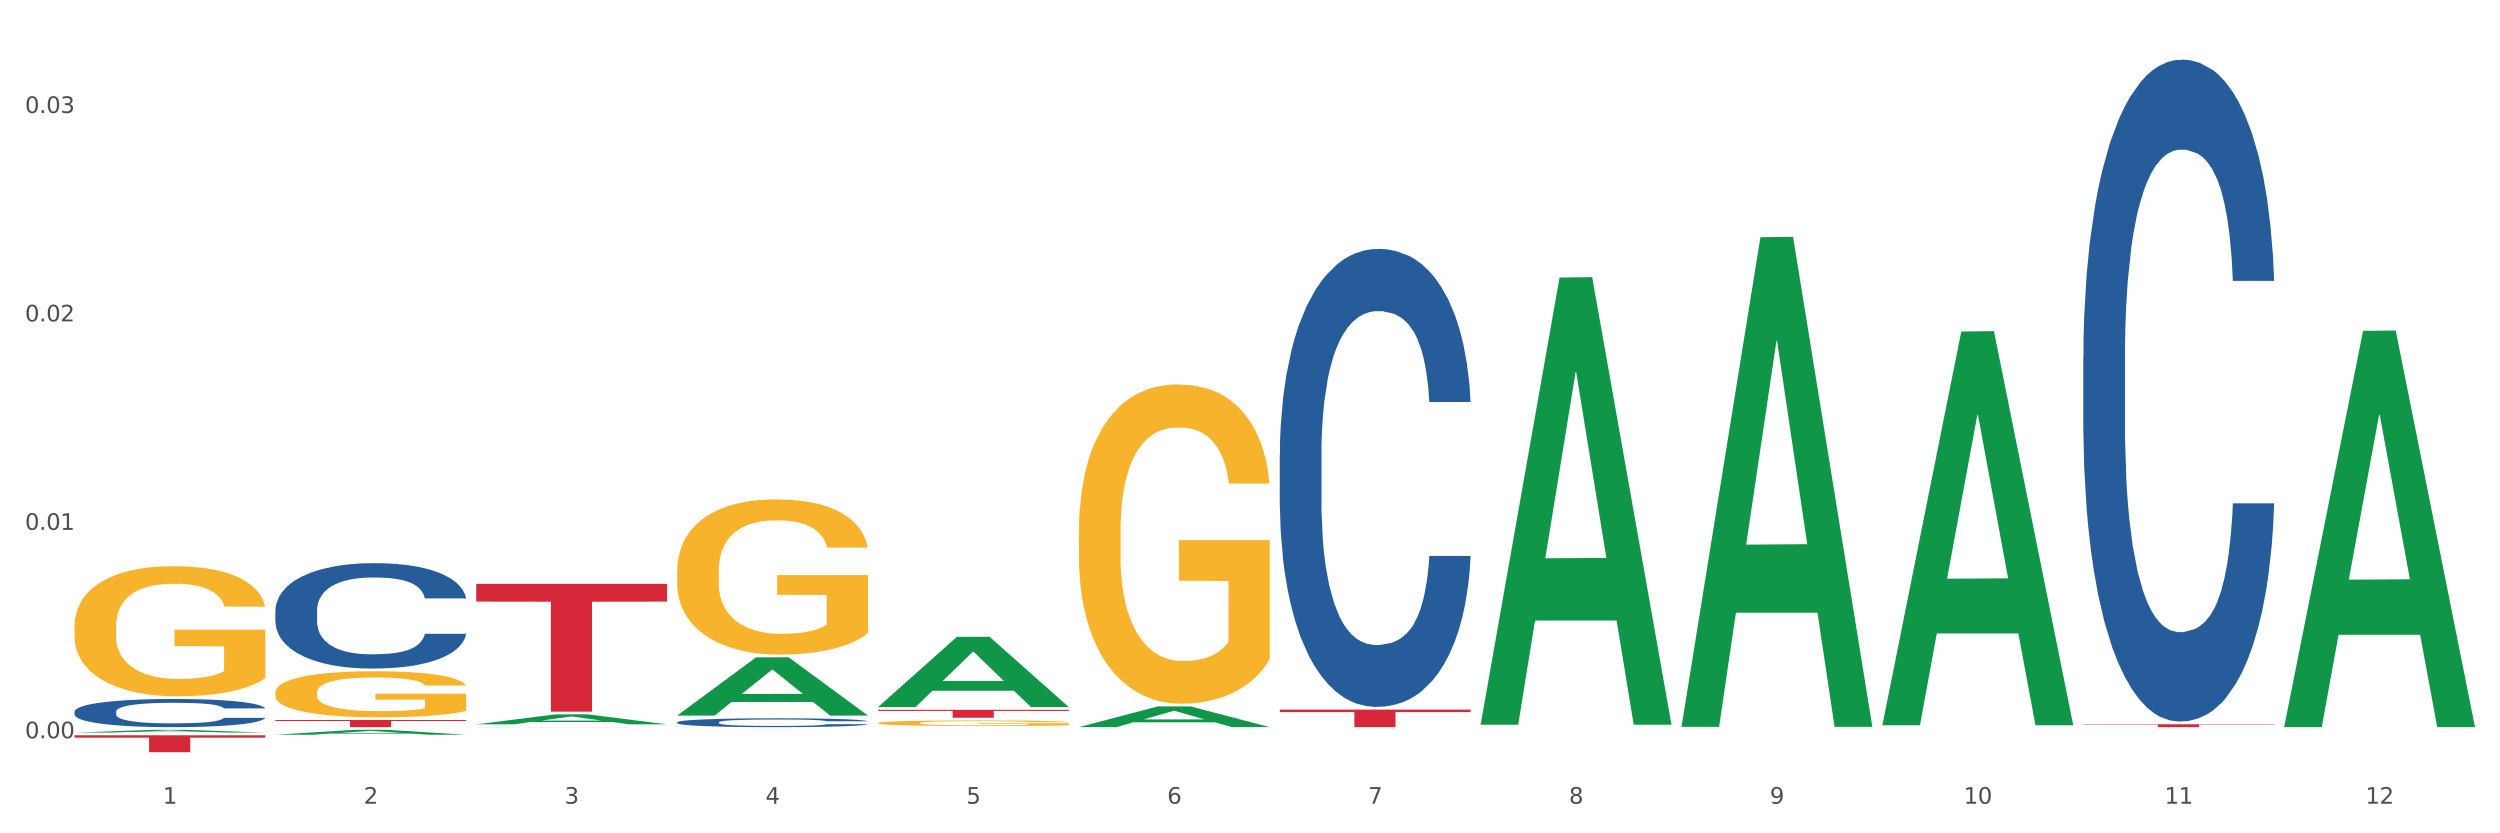 <?xml version="1.0" encoding="utf-8" standalone="no"?>
<!DOCTYPE svg PUBLIC "-//W3C//DTD SVG 1.1//EN"
  "http://www.w3.org/Graphics/SVG/1.1/DTD/svg11.dtd">
<svg xmlns:xlink="http://www.w3.org/1999/xlink" width="1080pt" height="360pt" viewBox="0 0 1080 360" xmlns="http://www.w3.org/2000/svg" version="1.1">
 <rect x="0" y="0" width="1080" height="360" fill="#333333" stroke="none"/>
 <defs>
  <style type="text/css">*{stroke-linejoin: round; stroke-linecap: butt}</style>
 </defs>
 <g id="figure_1">
  <g id="patch_1">
   <path d="M 0 360 
L 1080 360 
L 1080 0 
L 0 0 
z
" style="fill: #ffffff; stroke: #ffffff; stroke-linejoin: miter"/>
  </g>
  <g id="axes_1">
   <g id="matplotlib.axis_1">
    <g id="xtick_1">
     <g id="text_1">
      <!-- 1 -->
      <g style="fill: #4d4d4d" transform="translate(70.342 347.204) scale(0.096 -0.096)">
       <defs>
        <path id="DejaVuSans-31" d="M 794 531 
L 1825 531 
L 1825 4091 
L 703 3866 
L 703 4441 
L 1819 4666 
L 2450 4666 
L 2450 531 
L 3481 531 
L 3481 0 
L 794 0 
L 794 531 
z
" transform="scale(0.016)"/>
       </defs>
       <use xlink:href="#DejaVuSans-31"/>
      </g>
     </g>
    </g>
    <g id="xtick_2">
     <g id="text_2">
      <!-- 2 -->
      <g style="fill: #4d4d4d" transform="translate(157.122 347.204) scale(0.096 -0.096)">
       <defs>
        <path id="DejaVuSans-32" d="M 1228 531 
L 3431 531 
L 3431 0 
L 469 0 
L 469 531 
Q 828 903 1448 1529 
Q 2069 2156 2228 2338 
Q 2531 2678 2651 2914 
Q 2772 3150 2772 3378 
Q 2772 3750 2511 3984 
Q 2250 4219 1831 4219 
Q 1534 4219 1204 4116 
Q 875 4013 500 3803 
L 500 4441 
Q 881 4594 1212 4672 
Q 1544 4750 1819 4750 
Q 2544 4750 2975 4387 
Q 3406 4025 3406 3419 
Q 3406 3131 3298 2873 
Q 3191 2616 2906 2266 
Q 2828 2175 2409 1742 
Q 1991 1309 1228 531 
z
" transform="scale(0.016)"/>
       </defs>
       <use xlink:href="#DejaVuSans-32"/>
      </g>
     </g>
    </g>
    <g id="xtick_3">
     <g id="text_3">
      <!-- 3 -->
      <g style="fill: #4d4d4d" transform="translate(243.902 347.204) scale(0.096 -0.096)">
       <defs>
        <path id="DejaVuSans-33" d="M 2597 2516 
Q 3050 2419 3304 2112 
Q 3559 1806 3559 1356 
Q 3559 666 3084 287 
Q 2609 -91 1734 -91 
Q 1441 -91 1130 -33 
Q 819 25 488 141 
L 488 750 
Q 750 597 1062 519 
Q 1375 441 1716 441 
Q 2309 441 2620 675 
Q 2931 909 2931 1356 
Q 2931 1769 2642 2001 
Q 2353 2234 1838 2234 
L 1294 2234 
L 1294 2753 
L 1863 2753 
Q 2328 2753 2575 2939 
Q 2822 3125 2822 3475 
Q 2822 3834 2567 4026 
Q 2313 4219 1838 4219 
Q 1578 4219 1281 4162 
Q 984 4106 628 3988 
L 628 4550 
Q 988 4650 1302 4700 
Q 1616 4750 1894 4750 
Q 2613 4750 3031 4423 
Q 3450 4097 3450 3541 
Q 3450 3153 3228 2886 
Q 3006 2619 2597 2516 
z
" transform="scale(0.016)"/>
       </defs>
       <use xlink:href="#DejaVuSans-33"/>
      </g>
     </g>
    </g>
    <g id="xtick_4">
     <g id="text_4">
      <!-- 4 -->
      <g style="fill: #4d4d4d" transform="translate(330.683 347.204) scale(0.096 -0.096)">
       <defs>
        <path id="DejaVuSans-34" d="M 2419 4116 
L 825 1625 
L 2419 1625 
L 2419 4116 
z
M 2253 4666 
L 3047 4666 
L 3047 1625 
L 3713 1625 
L 3713 1100 
L 3047 1100 
L 3047 0 
L 2419 0 
L 2419 1100 
L 313 1100 
L 313 1709 
L 2253 4666 
z
" transform="scale(0.016)"/>
       </defs>
       <use xlink:href="#DejaVuSans-34"/>
      </g>
     </g>
    </g>
    <g id="xtick_5">
     <g id="text_5">
      <!-- 5 -->
      <g style="fill: #4d4d4d" transform="translate(417.463 347.204) scale(0.096 -0.096)">
       <defs>
        <path id="DejaVuSans-35" d="M 691 4666 
L 3169 4666 
L 3169 4134 
L 1269 4134 
L 1269 2991 
Q 1406 3038 1543 3061 
Q 1681 3084 1819 3084 
Q 2600 3084 3056 2656 
Q 3513 2228 3513 1497 
Q 3513 744 3044 326 
Q 2575 -91 1722 -91 
Q 1428 -91 1123 -41 
Q 819 9 494 109 
L 494 744 
Q 775 591 1075 516 
Q 1375 441 1709 441 
Q 2250 441 2565 725 
Q 2881 1009 2881 1497 
Q 2881 1984 2565 2268 
Q 2250 2553 1709 2553 
Q 1456 2553 1204 2497 
Q 953 2441 691 2322 
L 691 4666 
z
" transform="scale(0.016)"/>
       </defs>
       <use xlink:href="#DejaVuSans-35"/>
      </g>
     </g>
    </g>
    <g id="xtick_6">
     <g id="text_6">
      <!-- 6 -->
      <g style="fill: #4d4d4d" transform="translate(504.243 347.204) scale(0.096 -0.096)">
       <defs>
        <path id="DejaVuSans-36" d="M 2113 2584 
Q 1688 2584 1439 2293 
Q 1191 2003 1191 1497 
Q 1191 994 1439 701 
Q 1688 409 2113 409 
Q 2538 409 2786 701 
Q 3034 994 3034 1497 
Q 3034 2003 2786 2293 
Q 2538 2584 2113 2584 
z
M 3366 4563 
L 3366 3988 
Q 3128 4100 2886 4159 
Q 2644 4219 2406 4219 
Q 1781 4219 1451 3797 
Q 1122 3375 1075 2522 
Q 1259 2794 1537 2939 
Q 1816 3084 2150 3084 
Q 2853 3084 3261 2657 
Q 3669 2231 3669 1497 
Q 3669 778 3244 343 
Q 2819 -91 2113 -91 
Q 1303 -91 875 529 
Q 447 1150 447 2328 
Q 447 3434 972 4092 
Q 1497 4750 2381 4750 
Q 2619 4750 2861 4703 
Q 3103 4656 3366 4563 
z
" transform="scale(0.016)"/>
       </defs>
       <use xlink:href="#DejaVuSans-36"/>
      </g>
     </g>
    </g>
    <g id="xtick_7">
     <g id="text_7">
      <!-- 7 -->
      <g style="fill: #4d4d4d" transform="translate(591.024 347.204) scale(0.096 -0.096)">
       <defs>
        <path id="DejaVuSans-37" d="M 525 4666 
L 3525 4666 
L 3525 4397 
L 1831 0 
L 1172 0 
L 2766 4134 
L 525 4134 
L 525 4666 
z
" transform="scale(0.016)"/>
       </defs>
       <use xlink:href="#DejaVuSans-37"/>
      </g>
     </g>
    </g>
    <g id="xtick_8">
     <g id="text_8">
      <!-- 8 -->
      <g style="fill: #4d4d4d" transform="translate(677.804 347.204) scale(0.096 -0.096)">
       <defs>
        <path id="DejaVuSans-38" d="M 2034 2216 
Q 1584 2216 1326 1975 
Q 1069 1734 1069 1313 
Q 1069 891 1326 650 
Q 1584 409 2034 409 
Q 2484 409 2743 651 
Q 3003 894 3003 1313 
Q 3003 1734 2745 1975 
Q 2488 2216 2034 2216 
z
M 1403 2484 
Q 997 2584 770 2862 
Q 544 3141 544 3541 
Q 544 4100 942 4425 
Q 1341 4750 2034 4750 
Q 2731 4750 3128 4425 
Q 3525 4100 3525 3541 
Q 3525 3141 3298 2862 
Q 3072 2584 2669 2484 
Q 3125 2378 3379 2068 
Q 3634 1759 3634 1313 
Q 3634 634 3220 271 
Q 2806 -91 2034 -91 
Q 1263 -91 848 271 
Q 434 634 434 1313 
Q 434 1759 690 2068 
Q 947 2378 1403 2484 
z
M 1172 3481 
Q 1172 3119 1398 2916 
Q 1625 2713 2034 2713 
Q 2441 2713 2670 2916 
Q 2900 3119 2900 3481 
Q 2900 3844 2670 4047 
Q 2441 4250 2034 4250 
Q 1625 4250 1398 4047 
Q 1172 3844 1172 3481 
z
" transform="scale(0.016)"/>
       </defs>
       <use xlink:href="#DejaVuSans-38"/>
      </g>
     </g>
    </g>
    <g id="xtick_9">
     <g id="text_9">
      <!-- 9 -->
      <g style="fill: #4d4d4d" transform="translate(764.584 347.204) scale(0.096 -0.096)">
       <defs>
        <path id="DejaVuSans-39" d="M 703 97 
L 703 672 
Q 941 559 1184 500 
Q 1428 441 1663 441 
Q 2288 441 2617 861 
Q 2947 1281 2994 2138 
Q 2813 1869 2534 1725 
Q 2256 1581 1919 1581 
Q 1219 1581 811 2004 
Q 403 2428 403 3163 
Q 403 3881 828 4315 
Q 1253 4750 1959 4750 
Q 2769 4750 3195 4129 
Q 3622 3509 3622 2328 
Q 3622 1225 3098 567 
Q 2575 -91 1691 -91 
Q 1453 -91 1209 -44 
Q 966 3 703 97 
z
M 1959 2075 
Q 2384 2075 2632 2365 
Q 2881 2656 2881 3163 
Q 2881 3666 2632 3958 
Q 2384 4250 1959 4250 
Q 1534 4250 1286 3958 
Q 1038 3666 1038 3163 
Q 1038 2656 1286 2365 
Q 1534 2075 1959 2075 
z
" transform="scale(0.016)"/>
       </defs>
       <use xlink:href="#DejaVuSans-39"/>
      </g>
     </g>
    </g>
    <g id="xtick_10">
     <g id="text_10">
      <!-- 10 -->
      <g style="fill: #4d4d4d" transform="translate(848.311 347.204) scale(0.096 -0.096)">
       <defs>
        <path id="DejaVuSans-30" d="M 2034 4250 
Q 1547 4250 1301 3770 
Q 1056 3291 1056 2328 
Q 1056 1369 1301 889 
Q 1547 409 2034 409 
Q 2525 409 2770 889 
Q 3016 1369 3016 2328 
Q 3016 3291 2770 3770 
Q 2525 4250 2034 4250 
z
M 2034 4750 
Q 2819 4750 3233 4129 
Q 3647 3509 3647 2328 
Q 3647 1150 3233 529 
Q 2819 -91 2034 -91 
Q 1250 -91 836 529 
Q 422 1150 422 2328 
Q 422 3509 836 4129 
Q 1250 4750 2034 4750 
z
" transform="scale(0.016)"/>
       </defs>
       <use xlink:href="#DejaVuSans-31"/>
       <use xlink:href="#DejaVuSans-30" transform="translate(63.623 0)"/>
      </g>
     </g>
    </g>
    <g id="xtick_11">
     <g id="text_11">
      <!-- 11 -->
      <g style="fill: #4d4d4d" transform="translate(935.091 347.204) scale(0.096 -0.096)">
       <use xlink:href="#DejaVuSans-31"/>
       <use xlink:href="#DejaVuSans-31" transform="translate(63.623 0)"/>
      </g>
     </g>
    </g>
    <g id="xtick_12">
     <g id="text_12">
      <!-- 12 -->
      <g style="fill: #4d4d4d" transform="translate(1021.871 347.204) scale(0.096 -0.096)">
       <use xlink:href="#DejaVuSans-31"/>
       <use xlink:href="#DejaVuSans-32" transform="translate(63.623 0)"/>
      </g>
     </g>
    </g>
    <g id="xtick_13"/>
    <g id="xtick_14"/>
    <g id="xtick_15"/>
    <g id="xtick_16"/>
    <g id="xtick_17"/>
    <g id="xtick_18"/>
    <g id="xtick_19"/>
    <g id="xtick_20"/>
    <g id="xtick_21"/>
    <g id="xtick_22"/>
    <g id="xtick_23"/>
   </g>
   <g id="matplotlib.axis_2">
    <g id="ytick_1">
     <g id="text_13">
      <!-- 0.00 -->
      <g style="fill: #4d4d4d" transform="translate(10.8 318.931) scale(0.096 -0.096)">
       <defs>
        <path id="DejaVuSans-2e" d="M 684 794 
L 1344 794 
L 1344 0 
L 684 0 
L 684 794 
z
" transform="scale(0.016)"/>
       </defs>
       <use xlink:href="#DejaVuSans-30"/>
       <use xlink:href="#DejaVuSans-2e" transform="translate(63.623 0)"/>
       <use xlink:href="#DejaVuSans-30" transform="translate(95.41 0)"/>
       <use xlink:href="#DejaVuSans-30" transform="translate(159.033 0)"/>
      </g>
     </g>
    </g>
    <g id="ytick_2">
     <g id="text_14">
      <!-- 0.01 -->
      <g style="fill: #4d4d4d" transform="translate(10.8 228.892) scale(0.096 -0.096)">
       <use xlink:href="#DejaVuSans-30"/>
       <use xlink:href="#DejaVuSans-2e" transform="translate(63.623 0)"/>
       <use xlink:href="#DejaVuSans-30" transform="translate(95.41 0)"/>
       <use xlink:href="#DejaVuSans-31" transform="translate(159.033 0)"/>
      </g>
     </g>
    </g>
    <g id="ytick_3">
     <g id="text_15">
      <!-- 0.02 -->
      <g style="fill: #4d4d4d" transform="translate(10.8 138.853) scale(0.096 -0.096)">
       <use xlink:href="#DejaVuSans-30"/>
       <use xlink:href="#DejaVuSans-2e" transform="translate(63.623 0)"/>
       <use xlink:href="#DejaVuSans-30" transform="translate(95.41 0)"/>
       <use xlink:href="#DejaVuSans-32" transform="translate(159.033 0)"/>
      </g>
     </g>
    </g>
    <g id="ytick_4">
     <g id="text_16">
      <!-- 0.03 -->
      <g style="fill: #4d4d4d" transform="translate(10.8 48.814) scale(0.096 -0.096)">
       <use xlink:href="#DejaVuSans-30"/>
       <use xlink:href="#DejaVuSans-2e" transform="translate(63.623 0)"/>
       <use xlink:href="#DejaVuSans-30" transform="translate(95.41 0)"/>
       <use xlink:href="#DejaVuSans-33" transform="translate(159.033 0)"/>
      </g>
     </g>
    </g>
    <g id="ytick_5"/>
    <g id="ytick_6"/>
    <g id="ytick_7"/>
   </g>
   <g id="PolyCollection_1">
    <path d="M 32.175 316.483 
L 32.26 316.482 
L 66.256 315.285 
L 80.365 315.284 
L 114.616 316.486 
L 98.298 316.486 
L 90.904 316.206 
L 55.803 316.206 
L 55.548 316.21 
L 48.408 316.486 
L 32.175 316.486 
L 32.175 316.483 
L 60.222 316.039 
L 86.484 316.038 
L 73.481 315.54 
L 73.311 315.538 
L 73.141 315.541 
L 60.137 316.038 
L 60.222 316.039 
L 32.175 316.483 
z
" clip-path="url(#p75644c4d1c)" style="fill: #109648"/>
    <path d="M 32.175 270.566 
L 32.272 270.515 
L 32.272 268.667 
L 32.467 267.075 
L 33.44 263.225 
L 34.9 260.042 
L 35.971 258.348 
L 37.042 256.962 
L 38.307 255.576 
L 39.864 254.138 
L 42.687 252.034 
L 44.439 250.955 
L 46.58 249.826 
L 50.474 248.183 
L 53.296 247.259 
L 56.216 246.489 
L 60.986 245.565 
L 64.1 245.154 
L 67.41 244.846 
L 71.4 244.641 
L 74.418 244.59 
L 81.036 244.744 
L 86.682 245.206 
L 89.407 245.565 
L 92.911 246.181 
L 94.76 246.592 
L 97.778 247.413 
L 100.892 248.491 
L 103.034 249.415 
L 106.246 251.161 
L 108.679 252.906 
L 110.918 255.062 
L 112.086 256.551 
L 112.962 257.937 
L 113.74 259.529 
L 114.519 262.044 
L 96.999 262.044 
L 96.318 260.247 
L 95.247 258.553 
L 93.69 256.911 
L 92.327 255.884 
L 89.991 254.6 
L 87.85 253.779 
L 85.611 253.163 
L 82.886 252.65 
L 80.744 252.393 
L 77.727 252.188 
L 71.79 252.239 
L 67.799 252.65 
L 65.074 253.163 
L 63.322 253.625 
L 61.764 254.138 
L 60.012 254.857 
L 57.968 255.935 
L 56.508 256.911 
L 55.048 258.143 
L 53.88 259.375 
L 52.81 260.812 
L 51.934 262.352 
L 51.252 263.944 
L 50.668 265.895 
L 50.182 269.129 
L 50.182 276.162 
L 50.376 277.753 
L 50.863 279.858 
L 51.447 281.45 
L 52.42 283.349 
L 53.296 284.633 
L 54.951 286.481 
L 56.8 288.021 
L 58.26 288.996 
L 59.72 289.818 
L 62.251 290.947 
L 65.074 291.871 
L 67.507 292.436 
L 70.816 292.949 
L 73.055 293.155 
L 75.002 293.257 
L 79.771 293.257 
L 83.178 293.103 
L 86.974 292.744 
L 89.894 292.282 
L 92.327 291.717 
L 95.052 290.793 
L 96.804 289.92 
L 96.804 279.191 
L 75.391 279.14 
L 75.391 272.004 
L 114.616 272.004 
L 114.616 292.949 
L 112.962 294.027 
L 111.112 295.003 
L 109.166 295.875 
L 106.246 296.953 
L 102.742 297.98 
L 99.627 298.699 
L 96.318 299.315 
L 92.424 299.88 
L 87.363 300.393 
L 84.248 300.598 
L 80.355 300.752 
L 75.78 300.804 
L 71.79 300.701 
L 67.896 300.444 
L 63.808 299.982 
L 59.818 299.315 
L 56.8 298.648 
L 53.783 297.826 
L 50.571 296.748 
L 48.04 295.721 
L 46.094 294.797 
L 43.952 293.617 
L 41.616 292.076 
L 39.864 290.69 
L 38.307 289.253 
L 36.652 287.405 
L 35.484 285.813 
L 34.316 283.811 
L 33.635 282.322 
L 32.856 280.012 
L 32.272 276.778 
L 32.175 270.566 
z
" clip-path="url(#p75644c4d1c)" style="fill: #f7b32b"/>
    <path d="M 205.736 252.218 
L 288.177 252.218 
L 288.177 259.893 
L 255.747 259.945 
L 255.747 307.446 
L 237.97 307.446 
L 237.97 259.945 
L 205.736 259.893 
L 205.736 252.27 
L 205.736 252.218 
z
" clip-path="url(#p75644c4d1c)" style="fill: #d62839"/>
    <path d="M 118.955 311.05 
L 201.397 311.05 
L 201.397 311.478 
L 168.967 311.48 
L 168.967 314.126 
L 151.189 314.126 
L 151.189 311.48 
L 118.955 311.478 
L 118.955 311.053 
L 118.955 311.05 
z
" clip-path="url(#p75644c4d1c)" style="fill: #d62839"/>
    <path d="M 32.175 317.644 
L 114.616 317.644 
L 114.616 318.659 
L 82.187 318.666 
L 82.187 324.95 
L 64.409 324.95 
L 64.409 318.666 
L 32.175 318.659 
L 32.175 317.651 
L 32.175 317.644 
z
" clip-path="url(#p75644c4d1c)" style="fill: #d62839"/>
    <path d="M 32.175 307.427 
L 32.272 307.416 
L 32.272 307.105 
L 32.565 306.683 
L 33.637 305.905 
L 35.001 305.317 
L 37.34 304.628 
L 38.607 304.339 
L 40.263 304.017 
L 43.674 303.495 
L 47.572 303.05 
L 50.3 302.806 
L 52.347 302.651 
L 56.927 302.373 
L 59.558 302.251 
L 62.287 302.151 
L 64.625 302.084 
L 68.523 302.006 
L 71.642 301.973 
L 75.247 301.962 
L 78.268 301.973 
L 82.263 302.017 
L 88.11 302.151 
L 90.352 302.228 
L 93.373 302.362 
L 96.491 302.54 
L 99.025 302.717 
L 101.948 302.973 
L 104.969 303.306 
L 107.892 303.728 
L 109.939 304.117 
L 111.595 304.528 
L 113.057 305.028 
L 114.129 305.572 
L 114.616 306.028 
L 96.783 306.028 
L 96.296 305.617 
L 95.322 305.172 
L 94.347 304.872 
L 93.275 304.628 
L 91.619 304.35 
L 90.157 304.172 
L 87.721 303.961 
L 85.479 303.828 
L 83.628 303.75 
L 81.386 303.684 
L 76.611 303.617 
L 73.201 303.617 
L 71.057 303.639 
L 68.426 303.695 
L 66.184 303.773 
L 63.553 303.906 
L 61.507 304.05 
L 59.461 304.239 
L 58.291 304.372 
L 56.537 304.617 
L 55.368 304.817 
L 53.809 305.161 
L 52.932 305.405 
L 51.372 306.039 
L 50.69 306.505 
L 50.398 306.827 
L 50.203 307.183 
L 50.203 308.916 
L 50.788 309.693 
L 51.275 310.027 
L 52.054 310.404 
L 53.516 310.893 
L 55.66 311.371 
L 57.901 311.715 
L 59.753 311.926 
L 61.507 312.082 
L 63.261 312.204 
L 65.405 312.315 
L 67.159 312.382 
L 69.79 312.448 
L 72.908 312.482 
L 75.345 312.482 
L 80.314 312.426 
L 82.556 312.37 
L 84.7 312.293 
L 87.038 312.171 
L 88.89 312.037 
L 89.962 311.937 
L 91.716 311.726 
L 93.08 311.504 
L 94.25 311.249 
L 95.029 311.026 
L 95.906 310.693 
L 96.588 310.315 
L 96.783 310.115 
L 114.616 310.115 
L 114.227 310.515 
L 113.544 310.904 
L 112.18 311.426 
L 111.108 311.726 
L 109.452 312.093 
L 107.697 312.404 
L 105.261 312.748 
L 103.02 313.004 
L 100.681 313.226 
L 98.148 313.426 
L 93.567 313.704 
L 91.911 313.781 
L 88.403 313.915 
L 85.674 313.992 
L 81.679 314.07 
L 77.586 314.115 
L 73.298 314.126 
L 69.498 314.103 
L 65.307 314.037 
L 62.676 313.97 
L 59.753 313.87 
L 56.342 313.715 
L 53.126 313.526 
L 50.105 313.304 
L 47.279 313.048 
L 44.648 312.759 
L 41.238 312.282 
L 38.704 311.815 
L 36.853 311.382 
L 35.586 311.015 
L 34.319 310.549 
L 33.637 310.227 
L 32.565 309.449 
L 32.175 308.727 
L 32.175 307.427 
z
" clip-path="url(#p75644c4d1c)" style="fill: #255c99"/>
    <path d="M 118.955 263.744 
L 119.053 263.702 
L 119.053 262.538 
L 119.345 260.958 
L 120.417 258.047 
L 121.781 255.843 
L 124.12 253.265 
L 125.387 252.184 
L 127.044 250.978 
L 130.454 249.023 
L 134.352 247.36 
L 137.081 246.445 
L 139.127 245.863 
L 143.707 244.823 
L 146.338 244.366 
L 149.067 243.992 
L 151.406 243.742 
L 155.304 243.451 
L 158.422 243.326 
L 162.028 243.285 
L 165.048 243.326 
L 169.044 243.493 
L 174.891 243.992 
L 177.132 244.283 
L 180.153 244.782 
L 183.271 245.447 
L 185.805 246.113 
L 188.728 247.069 
L 191.749 248.316 
L 194.673 249.897 
L 196.719 251.352 
L 198.376 252.891 
L 199.837 254.762 
L 200.909 256.799 
L 201.397 258.504 
L 183.564 258.504 
L 183.076 256.966 
L 182.102 255.302 
L 181.127 254.18 
L 180.055 253.265 
L 178.399 252.225 
L 176.937 251.56 
L 174.501 250.77 
L 172.26 250.271 
L 170.408 249.98 
L 168.167 249.73 
L 163.392 249.481 
L 159.981 249.481 
L 157.837 249.564 
L 155.206 249.772 
L 152.965 250.063 
L 150.334 250.562 
L 148.287 251.103 
L 146.241 251.809 
L 145.071 252.308 
L 143.317 253.223 
L 142.148 253.972 
L 140.589 255.261 
L 139.712 256.176 
L 138.153 258.546 
L 137.471 260.292 
L 137.178 261.498 
L 136.983 262.829 
L 136.983 269.316 
L 137.568 272.227 
L 138.055 273.474 
L 138.835 274.888 
L 140.297 276.718 
L 142.44 278.506 
L 144.682 279.795 
L 146.533 280.585 
L 148.287 281.167 
L 150.041 281.625 
L 152.185 282.04 
L 153.939 282.29 
L 156.57 282.539 
L 159.689 282.664 
L 162.125 282.664 
L 167.095 282.456 
L 169.336 282.248 
L 171.48 281.957 
L 173.819 281.5 
L 175.67 281.001 
L 176.742 280.627 
L 178.496 279.836 
L 179.861 279.005 
L 181.03 278.048 
L 181.81 277.217 
L 182.687 275.969 
L 183.369 274.555 
L 183.564 273.807 
L 201.397 273.807 
L 201.007 275.304 
L 200.325 276.759 
L 198.96 278.714 
L 197.889 279.836 
L 196.232 281.209 
L 194.478 282.373 
L 192.042 283.662 
L 189.8 284.619 
L 187.462 285.45 
L 184.928 286.199 
L 180.348 287.238 
L 178.691 287.529 
L 175.183 288.028 
L 172.454 288.319 
L 168.459 288.61 
L 164.366 288.777 
L 160.079 288.818 
L 156.278 288.735 
L 152.088 288.486 
L 149.457 288.236 
L 146.533 287.862 
L 143.123 287.28 
L 139.907 286.573 
L 136.886 285.741 
L 134.06 284.785 
L 131.429 283.704 
L 128.018 281.916 
L 125.484 280.169 
L 123.633 278.547 
L 122.366 277.175 
L 121.099 275.429 
L 120.417 274.223 
L 119.345 271.312 
L 118.955 268.609 
L 118.955 263.744 
z
" clip-path="url(#p75644c4d1c)" style="fill: #255c99"/>
    <path d="M 379.296 306.641 
L 461.738 306.641 
L 461.738 307.116 
L 429.308 307.12 
L 429.308 310.062 
L 411.531 310.062 
L 411.531 307.12 
L 379.296 307.116 
L 379.296 306.644 
L 379.296 306.641 
z
" clip-path="url(#p75644c4d1c)" style="fill: #d62839"/>
    <path d="M 205.736 314.098 
L 205.833 314.098 
L 205.833 314.097 
L 206.125 314.095 
L 207.197 314.092 
L 208.562 314.09 
L 210.9 314.087 
L 212.167 314.086 
L 213.824 314.084 
L 217.235 314.082 
L 221.133 314.08 
L 223.861 314.079 
L 225.907 314.079 
L 230.488 314.077 
L 233.119 314.077 
L 235.847 314.077 
L 238.186 314.076 
L 242.084 314.076 
L 245.202 314.076 
L 248.808 314.076 
L 251.829 314.076 
L 255.824 314.076 
L 261.671 314.077 
L 263.912 314.077 
L 266.933 314.077 
L 270.052 314.078 
L 272.585 314.079 
L 275.509 314.08 
L 278.53 314.081 
L 281.453 314.083 
L 283.499 314.085 
L 285.156 314.086 
L 286.618 314.088 
L 287.69 314.091 
L 288.177 314.092 
L 270.344 314.092 
L 269.857 314.091 
L 268.882 314.089 
L 267.908 314.088 
L 266.836 314.087 
L 265.179 314.086 
L 263.717 314.085 
L 261.281 314.084 
L 259.04 314.083 
L 257.188 314.083 
L 254.947 314.083 
L 250.172 314.083 
L 246.761 314.083 
L 244.618 314.083 
L 241.986 314.083 
L 239.745 314.083 
L 237.114 314.084 
L 235.068 314.084 
L 233.021 314.085 
L 231.852 314.086 
L 230.098 314.087 
L 228.928 314.087 
L 227.369 314.089 
L 226.492 314.09 
L 224.933 314.092 
L 224.251 314.094 
L 223.959 314.096 
L 223.764 314.097 
L 223.764 314.104 
L 224.348 314.107 
L 224.836 314.109 
L 225.615 314.11 
L 227.077 314.112 
L 229.221 314.114 
L 231.462 314.116 
L 233.314 314.117 
L 235.068 314.117 
L 236.822 314.118 
L 238.966 314.118 
L 240.72 314.118 
L 243.351 314.119 
L 246.469 314.119 
L 248.905 314.119 
L 253.875 314.119 
L 256.116 314.118 
L 258.26 314.118 
L 260.599 314.118 
L 262.451 314.117 
L 263.523 314.117 
L 265.277 314.116 
L 266.641 314.115 
L 267.81 314.114 
L 268.59 314.113 
L 269.467 314.112 
L 270.149 314.11 
L 270.344 314.109 
L 288.177 314.109 
L 287.787 314.111 
L 287.105 314.112 
L 285.741 314.115 
L 284.669 314.116 
L 283.012 314.117 
L 281.258 314.119 
L 278.822 314.12 
L 276.581 314.121 
L 274.242 314.122 
L 271.708 314.123 
L 267.128 314.124 
L 265.472 314.124 
L 261.963 314.125 
L 259.235 314.125 
L 255.239 314.125 
L 251.147 314.126 
L 246.859 314.126 
L 243.058 314.126 
L 238.868 314.125 
L 236.237 314.125 
L 233.314 314.125 
L 229.903 314.124 
L 226.687 314.123 
L 223.666 314.122 
L 220.84 314.121 
L 218.209 314.12 
L 214.798 314.118 
L 212.265 314.116 
L 210.413 314.114 
L 209.146 314.113 
L 207.88 314.111 
L 207.197 314.11 
L 206.125 314.106 
L 205.736 314.103 
L 205.736 314.098 
z
" clip-path="url(#p75644c4d1c)" style="fill: #255c99"/>
    <path d="M 118.955 299.179 
L 119.053 299.161 
L 119.053 298.507 
L 119.247 297.943 
L 120.221 296.579 
L 121.681 295.451 
L 122.751 294.851 
L 123.822 294.36 
L 125.087 293.869 
L 126.645 293.359 
L 129.467 292.614 
L 131.219 292.232 
L 133.361 291.832 
L 137.254 291.25 
L 140.077 290.922 
L 142.997 290.649 
L 147.766 290.322 
L 150.881 290.177 
L 154.19 290.067 
L 158.181 289.995 
L 161.198 289.977 
L 167.817 290.031 
L 173.462 290.195 
L 176.187 290.322 
L 179.691 290.54 
L 181.541 290.686 
L 184.558 290.977 
L 187.673 291.359 
L 189.814 291.686 
L 193.026 292.305 
L 195.459 292.923 
L 197.698 293.687 
L 198.866 294.214 
L 199.742 294.705 
L 200.521 295.269 
L 201.299 296.16 
L 183.779 296.16 
L 183.098 295.524 
L 182.027 294.924 
L 180.47 294.342 
L 179.107 293.978 
L 176.771 293.523 
L 174.63 293.232 
L 172.391 293.014 
L 169.666 292.832 
L 167.525 292.741 
L 164.507 292.668 
L 158.57 292.686 
L 154.579 292.832 
L 151.854 293.014 
L 150.102 293.178 
L 148.545 293.359 
L 146.793 293.614 
L 144.749 293.996 
L 143.289 294.342 
L 141.829 294.778 
L 140.661 295.215 
L 139.59 295.724 
L 138.714 296.269 
L 138.033 296.833 
L 137.449 297.524 
L 136.962 298.67 
L 136.962 301.162 
L 137.157 301.726 
L 137.643 302.471 
L 138.227 303.035 
L 139.201 303.708 
L 140.077 304.163 
L 141.731 304.818 
L 143.581 305.363 
L 145.041 305.709 
L 146.501 306 
L 149.031 306.4 
L 151.854 306.727 
L 154.287 306.927 
L 157.597 307.109 
L 159.835 307.182 
L 161.782 307.218 
L 166.551 307.218 
L 169.958 307.164 
L 173.754 307.037 
L 176.674 306.873 
L 179.107 306.673 
L 181.833 306.345 
L 183.585 306.036 
L 183.585 302.235 
L 162.171 302.217 
L 162.171 299.689 
L 201.397 299.689 
L 201.397 307.109 
L 199.742 307.491 
L 197.893 307.837 
L 195.946 308.146 
L 193.026 308.528 
L 189.522 308.892 
L 186.407 309.146 
L 183.098 309.365 
L 179.205 309.565 
L 174.143 309.747 
L 171.029 309.819 
L 167.135 309.874 
L 162.561 309.892 
L 158.57 309.856 
L 154.677 309.765 
L 150.589 309.601 
L 146.598 309.365 
L 143.581 309.128 
L 140.563 308.837 
L 137.351 308.455 
L 134.821 308.091 
L 132.874 307.764 
L 130.733 307.346 
L 128.397 306.8 
L 126.645 306.309 
L 125.087 305.8 
L 123.433 305.145 
L 122.265 304.581 
L 121.097 303.872 
L 120.415 303.344 
L 119.637 302.526 
L 119.053 301.38 
L 118.955 299.179 
z
" clip-path="url(#p75644c4d1c)" style="fill: #f7b32b"/>
    <path d="M 292.516 246.724 
L 292.613 246.662 
L 292.613 244.458 
L 292.808 242.56 
L 293.781 237.968 
L 295.241 234.171 
L 296.312 232.151 
L 297.383 230.497 
L 298.648 228.844 
L 300.205 227.13 
L 303.028 224.619 
L 304.78 223.333 
L 306.921 221.986 
L 310.815 220.027 
L 313.637 218.925 
L 316.557 218.006 
L 321.327 216.904 
L 324.441 216.414 
L 327.751 216.047 
L 331.741 215.802 
L 334.759 215.741 
L 341.377 215.924 
L 347.023 216.475 
L 349.748 216.904 
L 353.252 217.639 
L 355.101 218.129 
L 358.119 219.108 
L 361.233 220.394 
L 363.375 221.496 
L 366.587 223.578 
L 369.02 225.66 
L 371.259 228.232 
L 372.427 230.008 
L 373.303 231.661 
L 374.081 233.559 
L 374.86 236.559 
L 357.34 236.559 
L 356.659 234.416 
L 355.588 232.396 
L 354.031 230.436 
L 352.668 229.212 
L 350.332 227.681 
L 348.191 226.701 
L 345.952 225.966 
L 343.227 225.354 
L 341.085 225.048 
L 338.068 224.803 
L 332.131 224.864 
L 328.14 225.354 
L 325.415 225.966 
L 323.663 226.517 
L 322.105 227.13 
L 320.353 227.987 
L 318.309 229.273 
L 316.849 230.436 
L 315.389 231.906 
L 314.221 233.375 
L 313.151 235.09 
L 312.275 236.927 
L 311.593 238.825 
L 311.009 241.152 
L 310.523 245.009 
L 310.523 253.398 
L 310.717 255.296 
L 311.204 257.806 
L 311.788 259.705 
L 312.761 261.97 
L 313.637 263.501 
L 315.292 265.705 
L 317.141 267.542 
L 318.601 268.706 
L 320.061 269.685 
L 322.592 271.032 
L 325.415 272.135 
L 327.848 272.808 
L 331.157 273.42 
L 333.396 273.665 
L 335.343 273.788 
L 340.112 273.788 
L 343.519 273.604 
L 347.315 273.175 
L 350.235 272.624 
L 352.668 271.951 
L 355.393 270.849 
L 357.145 269.808 
L 357.145 257.01 
L 335.732 256.949 
L 335.732 248.438 
L 374.957 248.438 
L 374.957 273.42 
L 373.303 274.706 
L 371.453 275.87 
L 369.507 276.911 
L 366.587 278.196 
L 363.083 279.421 
L 359.968 280.278 
L 356.659 281.013 
L 352.765 281.687 
L 347.704 282.299 
L 344.589 282.544 
L 340.696 282.728 
L 336.121 282.789 
L 332.131 282.666 
L 328.237 282.36 
L 324.149 281.809 
L 320.159 281.013 
L 317.141 280.217 
L 314.124 279.237 
L 310.912 277.952 
L 308.381 276.727 
L 306.435 275.625 
L 304.293 274.216 
L 301.957 272.379 
L 300.205 270.726 
L 298.648 269.012 
L 296.993 266.807 
L 295.825 264.909 
L 294.657 262.521 
L 293.976 260.746 
L 293.197 257.99 
L 292.613 254.133 
L 292.516 246.724 
z
" clip-path="url(#p75644c4d1c)" style="fill: #f7b32b"/>
    <path d="M 379.296 312.347 
L 379.394 312.345 
L 379.394 312.265 
L 379.588 312.196 
L 380.562 312.029 
L 382.022 311.891 
L 383.092 311.817 
L 384.163 311.757 
L 385.428 311.697 
L 386.986 311.635 
L 389.808 311.543 
L 391.56 311.496 
L 393.702 311.447 
L 397.595 311.376 
L 400.418 311.336 
L 403.338 311.303 
L 408.107 311.263 
L 411.222 311.245 
L 414.531 311.231 
L 418.522 311.223 
L 421.539 311.22 
L 428.158 311.227 
L 433.803 311.247 
L 436.528 311.263 
L 440.032 311.289 
L 441.882 311.307 
L 444.899 311.343 
L 448.014 311.39 
L 450.155 311.43 
L 453.367 311.505 
L 455.8 311.581 
L 458.039 311.675 
L 459.207 311.739 
L 460.083 311.799 
L 460.862 311.868 
L 461.64 311.977 
L 444.12 311.977 
L 443.439 311.9 
L 442.368 311.826 
L 440.811 311.755 
L 439.448 311.71 
L 437.112 311.655 
L 434.971 311.619 
L 432.732 311.592 
L 430.007 311.57 
L 427.866 311.559 
L 424.848 311.55 
L 418.911 311.552 
L 414.92 311.57 
L 412.195 311.592 
L 410.443 311.612 
L 408.886 311.635 
L 407.134 311.666 
L 405.09 311.712 
L 403.63 311.755 
L 402.17 311.808 
L 401.002 311.862 
L 399.931 311.924 
L 399.055 311.991 
L 398.374 312.06 
L 397.79 312.144 
L 397.303 312.285 
L 397.303 312.59 
L 397.498 312.659 
L 397.984 312.75 
L 398.568 312.819 
L 399.542 312.902 
L 400.418 312.957 
L 402.072 313.037 
L 403.922 313.104 
L 405.382 313.147 
L 406.842 313.182 
L 409.372 313.231 
L 412.195 313.271 
L 414.628 313.296 
L 417.938 313.318 
L 420.176 313.327 
L 422.123 313.331 
L 426.892 313.331 
L 430.299 313.325 
L 434.095 313.309 
L 437.015 313.289 
L 439.448 313.265 
L 442.174 313.224 
L 443.926 313.187 
L 443.926 312.721 
L 422.512 312.719 
L 422.512 312.409 
L 461.738 312.409 
L 461.738 313.318 
L 460.083 313.365 
L 458.234 313.407 
L 456.287 313.445 
L 453.367 313.492 
L 449.863 313.536 
L 446.748 313.567 
L 443.439 313.594 
L 439.546 313.619 
L 434.484 313.641 
L 431.37 313.65 
L 427.476 313.656 
L 422.902 313.659 
L 418.911 313.654 
L 415.018 313.643 
L 410.93 313.623 
L 406.939 313.594 
L 403.922 313.565 
L 400.904 313.53 
L 397.692 313.483 
L 395.162 313.438 
L 393.215 313.398 
L 391.074 313.347 
L 388.738 313.28 
L 386.986 313.22 
L 385.428 313.158 
L 383.774 313.077 
L 382.606 313.008 
L 381.438 312.922 
L 380.756 312.857 
L 379.978 312.757 
L 379.394 312.617 
L 379.296 312.347 
z
" clip-path="url(#p75644c4d1c)" style="fill: #f7b32b"/>
    <path d="M 466.077 229.81 
L 466.174 229.684 
L 466.174 225.15 
L 466.369 221.245 
L 467.342 211.797 
L 468.802 203.987 
L 469.873 199.831 
L 470.943 196.43 
L 472.209 193.028 
L 473.766 189.501 
L 476.589 184.337 
L 478.341 181.692 
L 480.482 178.92 
L 484.375 174.889 
L 487.198 172.622 
L 490.118 170.733 
L 494.887 168.465 
L 498.002 167.457 
L 501.311 166.702 
L 505.302 166.198 
L 508.319 166.072 
L 514.938 166.45 
L 520.583 167.583 
L 523.309 168.465 
L 526.813 169.977 
L 528.662 170.985 
L 531.679 173 
L 534.794 175.645 
L 536.935 177.913 
L 540.147 182.195 
L 542.581 186.478 
L 544.819 191.769 
L 545.987 195.422 
L 546.863 198.823 
L 547.642 202.728 
L 548.421 208.9 
L 530.901 208.9 
L 530.219 204.491 
L 529.149 200.334 
L 527.591 196.304 
L 526.229 193.784 
L 523.893 190.635 
L 521.751 188.62 
L 519.513 187.108 
L 516.787 185.848 
L 514.646 185.219 
L 511.629 184.715 
L 505.691 184.841 
L 501.701 185.848 
L 498.975 187.108 
L 497.223 188.242 
L 495.666 189.501 
L 493.914 191.265 
L 491.87 193.91 
L 490.41 196.304 
L 488.95 199.327 
L 487.782 202.35 
L 486.711 205.877 
L 485.835 209.656 
L 485.154 213.561 
L 484.57 218.348 
L 484.083 226.283 
L 484.083 243.541 
L 484.278 247.446 
L 484.765 252.61 
L 485.349 256.515 
L 486.322 261.176 
L 487.198 264.325 
L 488.853 268.86 
L 490.702 272.639 
L 492.162 275.032 
L 493.622 277.047 
L 496.153 279.819 
L 498.975 282.086 
L 501.409 283.472 
L 504.718 284.731 
L 506.957 285.235 
L 508.903 285.487 
L 513.673 285.487 
L 517.079 285.109 
L 520.875 284.227 
L 523.795 283.094 
L 526.229 281.708 
L 528.954 279.441 
L 530.706 277.299 
L 530.706 250.973 
L 509.293 250.847 
L 509.293 233.337 
L 548.518 233.337 
L 548.518 284.731 
L 546.863 287.377 
L 545.014 289.77 
L 543.067 291.911 
L 540.147 294.557 
L 536.643 297.076 
L 533.529 298.839 
L 530.219 300.351 
L 526.326 301.737 
L 521.265 302.996 
L 518.15 303.5 
L 514.257 303.878 
L 509.682 304.004 
L 505.691 303.752 
L 501.798 303.122 
L 497.71 301.989 
L 493.719 300.351 
L 490.702 298.713 
L 487.685 296.698 
L 484.473 294.053 
L 481.942 291.533 
L 479.995 289.266 
L 477.854 286.369 
L 475.518 282.59 
L 473.766 279.189 
L 472.209 275.662 
L 470.554 271.127 
L 469.386 267.222 
L 468.218 262.309 
L 467.537 258.656 
L 466.758 252.988 
L 466.174 245.052 
L 466.077 229.81 
z
" clip-path="url(#p75644c4d1c)" style="fill: #f7b32b"/>
    <path d="M 552.857 196.421 
L 552.954 196.24 
L 552.954 191.181 
L 553.247 184.314 
L 554.319 171.664 
L 555.683 162.086 
L 558.022 150.883 
L 559.289 146.184 
L 560.945 140.944 
L 564.356 132.45 
L 568.254 125.222 
L 570.982 121.246 
L 573.029 118.716 
L 577.609 114.199 
L 580.24 112.211 
L 582.969 110.585 
L 585.307 109.5 
L 589.205 108.235 
L 592.324 107.693 
L 595.929 107.513 
L 598.95 107.693 
L 602.945 108.416 
L 608.792 110.585 
L 611.034 111.85 
L 614.055 114.018 
L 617.173 116.909 
L 619.707 119.801 
L 622.63 123.957 
L 625.651 129.378 
L 628.574 136.245 
L 630.621 142.57 
L 632.277 149.256 
L 633.739 157.388 
L 634.811 166.243 
L 635.298 173.652 
L 617.465 173.652 
L 616.978 166.966 
L 616.004 159.737 
L 615.029 154.858 
L 613.957 150.883 
L 612.301 146.365 
L 610.839 143.474 
L 608.403 140.04 
L 606.161 137.872 
L 604.31 136.607 
L 602.068 135.522 
L 597.293 134.438 
L 593.883 134.438 
L 591.739 134.8 
L 589.108 135.703 
L 586.866 136.968 
L 584.235 139.137 
L 582.189 141.486 
L 580.143 144.558 
L 578.973 146.726 
L 577.219 150.702 
L 576.05 153.955 
L 574.491 159.557 
L 573.614 163.532 
L 572.054 173.833 
L 571.372 181.422 
L 571.08 186.663 
L 570.885 192.445 
L 570.885 220.636 
L 571.47 233.286 
L 571.957 238.707 
L 572.736 244.851 
L 574.198 252.802 
L 576.342 260.572 
L 578.583 266.174 
L 580.435 269.608 
L 582.189 272.138 
L 583.943 274.126 
L 586.087 275.933 
L 587.841 277.017 
L 590.472 278.101 
L 593.59 278.643 
L 596.027 278.643 
L 600.997 277.74 
L 603.238 276.836 
L 605.382 275.571 
L 607.72 273.583 
L 609.572 271.415 
L 610.644 269.789 
L 612.398 266.355 
L 613.762 262.741 
L 614.932 258.585 
L 615.711 254.971 
L 616.588 249.549 
L 617.27 243.405 
L 617.465 240.152 
L 635.298 240.152 
L 634.909 246.658 
L 634.226 252.983 
L 632.862 261.476 
L 631.79 266.355 
L 630.134 272.318 
L 628.379 277.378 
L 625.943 282.98 
L 623.702 287.137 
L 621.363 290.751 
L 618.83 294.003 
L 614.249 298.521 
L 612.593 299.786 
L 609.085 301.955 
L 606.356 303.22 
L 602.361 304.485 
L 598.268 305.207 
L 593.98 305.388 
L 590.18 305.027 
L 585.989 303.942 
L 583.358 302.858 
L 580.435 301.232 
L 577.024 298.702 
L 573.808 295.63 
L 570.788 292.016 
L 567.962 287.859 
L 565.33 283.161 
L 561.92 275.391 
L 559.386 267.801 
L 557.535 260.753 
L 556.268 254.79 
L 555.001 247.2 
L 554.319 241.96 
L 553.247 229.31 
L 552.857 217.564 
L 552.857 196.421 
z
" clip-path="url(#p75644c4d1c)" style="fill: #255c99"/>
    <path d="M 899.978 154.251 
L 900.076 153.99 
L 900.076 146.678 
L 900.368 136.754 
L 901.44 118.472 
L 902.804 104.631 
L 905.143 88.438 
L 906.41 81.648 
L 908.067 74.075 
L 911.477 61.8 
L 915.375 51.353 
L 918.104 45.608 
L 920.15 41.952 
L 924.73 35.423 
L 927.361 32.55 
L 930.09 30.199 
L 932.429 28.632 
L 936.327 26.804 
L 939.445 26.021 
L 943.051 25.759 
L 946.071 26.021 
L 950.067 27.065 
L 955.914 30.199 
L 958.155 32.027 
L 961.176 35.161 
L 964.294 39.34 
L 966.828 43.519 
L 969.751 49.525 
L 972.772 57.36 
L 975.696 67.284 
L 977.742 76.425 
L 979.399 86.088 
L 980.86 97.84 
L 981.932 110.637 
L 982.42 121.345 
L 964.587 121.345 
L 964.099 111.682 
L 963.125 101.235 
L 962.15 94.184 
L 961.078 88.438 
L 959.422 81.909 
L 957.96 77.731 
L 955.524 72.769 
L 953.283 69.635 
L 951.431 67.807 
L 949.19 66.24 
L 944.415 64.673 
L 941.004 64.673 
L 938.86 65.195 
L 936.229 66.501 
L 933.988 68.329 
L 931.357 71.463 
L 929.31 74.858 
L 927.264 79.298 
L 926.095 82.432 
L 924.34 88.177 
L 923.171 92.878 
L 921.612 100.974 
L 920.735 106.72 
L 919.176 121.606 
L 918.494 132.575 
L 918.201 140.149 
L 918.006 148.506 
L 918.006 189.247 
L 918.591 207.529 
L 919.078 215.363 
L 919.858 224.243 
L 921.32 235.734 
L 923.463 246.964 
L 925.705 255.06 
L 927.556 260.022 
L 929.31 263.678 
L 931.064 266.551 
L 933.208 269.163 
L 934.962 270.73 
L 937.593 272.297 
L 940.712 273.08 
L 943.148 273.08 
L 948.118 271.774 
L 950.359 270.469 
L 952.503 268.641 
L 954.842 265.768 
L 956.693 262.634 
L 957.765 260.283 
L 959.519 255.321 
L 960.884 250.098 
L 962.053 244.091 
L 962.833 238.868 
L 963.71 231.033 
L 964.392 222.154 
L 964.587 217.453 
L 982.42 217.453 
L 982.03 226.855 
L 981.348 235.995 
L 979.983 248.27 
L 978.912 255.321 
L 977.255 263.94 
L 975.501 271.252 
L 973.065 279.348 
L 970.823 285.355 
L 968.485 290.578 
L 965.951 295.279 
L 961.371 301.808 
L 959.714 303.636 
L 956.206 306.77 
L 953.477 308.598 
L 949.482 310.426 
L 945.389 311.471 
L 941.102 311.732 
L 937.301 311.21 
L 933.111 309.643 
L 930.48 308.076 
L 927.556 305.726 
L 924.146 302.069 
L 920.93 297.63 
L 917.909 292.406 
L 915.083 286.4 
L 912.452 279.609 
L 909.041 268.379 
L 906.507 257.411 
L 904.656 247.225 
L 903.389 238.607 
L 902.122 227.638 
L 901.44 220.064 
L 900.368 201.783 
L 899.978 184.807 
L 899.978 154.251 
z
" clip-path="url(#p75644c4d1c)" style="fill: #255c99"/>
    <path d="M 292.516 312.021 
L 292.613 312.018 
L 292.613 311.92 
L 292.906 311.788 
L 293.978 311.543 
L 295.342 311.358 
L 297.681 311.142 
L 298.948 311.051 
L 300.604 310.95 
L 304.015 310.786 
L 307.913 310.647 
L 310.641 310.57 
L 312.688 310.521 
L 317.268 310.434 
L 319.899 310.395 
L 322.628 310.364 
L 324.966 310.343 
L 328.864 310.319 
L 331.983 310.308 
L 335.588 310.305 
L 338.609 310.308 
L 342.604 310.322 
L 348.451 310.364 
L 350.693 310.388 
L 353.714 310.43 
L 356.832 310.486 
L 359.366 310.542 
L 362.289 310.622 
L 365.31 310.727 
L 368.233 310.859 
L 370.28 310.982 
L 371.936 311.111 
L 373.398 311.268 
L 374.47 311.439 
L 374.957 311.582 
L 357.124 311.582 
L 356.637 311.453 
L 355.663 311.313 
L 354.688 311.219 
L 353.616 311.142 
L 351.96 311.055 
L 350.498 310.999 
L 348.062 310.933 
L 345.82 310.891 
L 343.969 310.866 
L 341.727 310.845 
L 336.952 310.825 
L 333.542 310.825 
L 331.398 310.832 
L 328.767 310.849 
L 326.525 310.873 
L 323.894 310.915 
L 321.848 310.961 
L 319.802 311.02 
L 318.632 311.062 
L 316.878 311.139 
L 315.709 311.201 
L 314.15 311.31 
L 313.273 311.386 
L 311.713 311.585 
L 311.031 311.732 
L 310.739 311.833 
L 310.544 311.945 
L 310.544 312.489 
L 311.129 312.733 
L 311.616 312.838 
L 312.395 312.957 
L 313.857 313.11 
L 316.001 313.26 
L 318.242 313.368 
L 320.094 313.435 
L 321.848 313.484 
L 323.602 313.522 
L 325.746 313.557 
L 327.5 313.578 
L 330.131 313.599 
L 333.249 313.609 
L 335.686 313.609 
L 340.655 313.592 
L 342.897 313.574 
L 345.041 313.55 
L 347.379 313.511 
L 349.231 313.47 
L 350.303 313.438 
L 352.057 313.372 
L 353.421 313.302 
L 354.591 313.222 
L 355.37 313.152 
L 356.247 313.047 
L 356.929 312.929 
L 357.124 312.866 
L 374.957 312.866 
L 374.568 312.992 
L 373.885 313.114 
L 372.521 313.278 
L 371.449 313.372 
L 369.793 313.487 
L 368.038 313.585 
L 365.602 313.693 
L 363.361 313.773 
L 361.022 313.843 
L 358.489 313.906 
L 353.908 313.993 
L 352.252 314.017 
L 348.744 314.059 
L 346.015 314.084 
L 342.02 314.108 
L 337.927 314.122 
L 333.639 314.126 
L 329.839 314.119 
L 325.648 314.098 
L 323.017 314.077 
L 320.094 314.045 
L 316.683 313.997 
L 313.467 313.937 
L 310.447 313.867 
L 307.621 313.787 
L 304.989 313.696 
L 301.579 313.546 
L 299.045 313.4 
L 297.194 313.264 
L 295.927 313.149 
L 294.66 313.002 
L 293.978 312.901 
L 292.906 312.657 
L 292.516 312.43 
L 292.516 312.021 
z
" clip-path="url(#p75644c4d1c)" style="fill: #255c99"/>
    <path d="M 552.857 306.546 
L 635.298 306.546 
L 635.298 307.599 
L 602.869 307.607 
L 602.869 314.126 
L 585.091 314.126 
L 585.091 307.607 
L 552.857 307.599 
L 552.857 306.553 
L 552.857 306.546 
z
" clip-path="url(#p75644c4d1c)" style="fill: #d62839"/>
    <path d="M 292.516 315.284 
L 374.957 315.284 
L 374.957 315.287 
L 342.528 315.287 
L 342.528 315.31 
L 324.75 315.31 
L 324.75 315.287 
L 292.516 315.287 
L 292.516 315.284 
L 292.516 315.284 
z
" clip-path="url(#p75644c4d1c)" style="fill: #d62839"/>
    <path d="M 726.418 313.6 
L 726.503 313.401 
L 760.499 102.49 
L 774.608 102.291 
L 808.859 313.998 
L 792.541 313.998 
L 785.146 264.699 
L 750.045 264.699 
L 749.79 265.494 
L 742.651 313.998 
L 726.418 313.998 
L 726.418 313.6 
L 754.465 235.279 
L 780.727 235.08 
L 767.723 147.416 
L 767.553 147.018 
L 767.383 147.614 
L 754.38 235.08 
L 754.465 235.279 
L 726.418 313.6 
z
" clip-path="url(#p75644c4d1c)" style="fill: #109648"/>
    <path d="M 118.955 317.399 
L 119.04 317.397 
L 153.037 315.286 
L 167.145 315.284 
L 201.397 317.402 
L 185.078 317.402 
L 177.684 316.909 
L 142.583 316.909 
L 142.328 316.917 
L 135.189 317.402 
L 118.955 317.402 
L 118.955 317.399 
L 147.002 316.615 
L 173.265 316.613 
L 160.261 315.735 
L 160.091 315.731 
L 159.921 315.737 
L 146.917 316.613 
L 147.002 316.615 
L 118.955 317.399 
z
" clip-path="url(#p75644c4d1c)" style="fill: #109648"/>
    <path d="M 205.736 312.91 
L 205.821 312.906 
L 239.817 308.608 
L 253.926 308.604 
L 288.177 312.918 
L 271.859 312.918 
L 264.464 311.913 
L 229.363 311.913 
L 229.108 311.929 
L 221.969 312.918 
L 205.736 312.918 
L 205.736 312.91 
L 233.783 311.314 
L 260.045 311.31 
L 247.041 309.523 
L 246.871 309.515 
L 246.701 309.527 
L 233.698 311.31 
L 233.783 311.314 
L 205.736 312.91 
z
" clip-path="url(#p75644c4d1c)" style="fill: #109648"/>
    <path d="M 292.516 309.099 
L 292.601 309.076 
L 326.597 283.971 
L 340.706 283.947 
L 374.957 309.146 
L 358.639 309.146 
L 351.245 303.278 
L 316.144 303.278 
L 315.889 303.373 
L 308.749 309.146 
L 292.516 309.146 
L 292.516 309.099 
L 320.563 299.776 
L 346.825 299.753 
L 333.822 289.318 
L 333.652 289.271 
L 333.482 289.342 
L 320.478 299.753 
L 320.563 299.776 
L 292.516 309.099 
z
" clip-path="url(#p75644c4d1c)" style="fill: #109648"/>
    <path d="M 379.296 305.426 
L 379.381 305.397 
L 413.378 275.109 
L 427.486 275.08 
L 461.738 305.483 
L 445.419 305.483 
L 438.025 298.403 
L 402.924 298.403 
L 402.669 298.517 
L 395.53 305.483 
L 379.296 305.483 
L 379.296 305.426 
L 407.343 294.178 
L 433.606 294.15 
L 420.602 281.56 
L 420.432 281.503 
L 420.262 281.589 
L 407.258 294.15 
L 407.343 294.178 
L 379.296 305.426 
z
" clip-path="url(#p75644c4d1c)" style="fill: #109648"/>
    <path d="M 986.759 313.804 
L 986.844 313.643 
L 1020.84 142.934 
L 1034.949 142.773 
L 1069.2 314.126 
L 1052.882 314.126 
L 1045.487 274.224 
L 1010.386 274.224 
L 1010.131 274.867 
L 1002.992 314.126 
L 986.759 314.126 
L 986.759 313.804 
L 1014.806 250.412 
L 1041.068 250.251 
L 1028.064 179.296 
L 1027.894 178.975 
L 1027.724 179.457 
L 1014.721 250.251 
L 1014.806 250.412 
L 986.759 313.804 
z
" clip-path="url(#p75644c4d1c)" style="fill: #109648"/>
    <path d="M 813.198 312.99 
L 813.283 312.831 
L 847.279 143.213 
L 861.388 143.053 
L 895.639 313.31 
L 879.321 313.31 
L 871.927 273.663 
L 836.826 273.663 
L 836.571 274.303 
L 829.431 313.31 
L 813.198 313.31 
L 813.198 312.99 
L 841.245 250.003 
L 867.507 249.843 
L 854.504 179.343 
L 854.334 179.023 
L 854.164 179.502 
L 841.16 249.843 
L 841.245 250.003 
L 813.198 312.99 
z
" clip-path="url(#p75644c4d1c)" style="fill: #109648"/>
    <path d="M 899.978 312.89 
L 982.42 312.89 
L 982.42 313.062 
L 949.99 313.063 
L 949.99 314.126 
L 932.213 314.126 
L 932.213 313.063 
L 899.978 313.062 
L 899.978 312.892 
L 899.978 312.89 
z
" clip-path="url(#p75644c4d1c)" style="fill: #d62839"/>
    <path d="M 639.637 312.726 
L 639.722 312.545 
L 673.719 119.895 
L 687.827 119.714 
L 722.079 313.089 
L 705.76 313.089 
L 698.366 268.059 
L 663.265 268.059 
L 663.01 268.785 
L 655.871 313.089 
L 639.637 313.089 
L 639.637 312.726 
L 667.684 241.186 
L 693.947 241.005 
L 680.943 160.931 
L 680.773 160.568 
L 680.603 161.112 
L 667.599 241.005 
L 667.684 241.186 
L 639.637 312.726 
z
" clip-path="url(#p75644c4d1c)" style="fill: #109648"/>
    <path d="M 466.077 314.109 
L 466.162 314.1 
L 500.158 305.171 
L 514.267 305.162 
L 548.518 314.126 
L 532.2 314.126 
L 524.805 312.038 
L 489.704 312.038 
L 489.449 312.072 
L 482.31 314.126 
L 466.077 314.126 
L 466.077 314.109 
L 494.124 310.793 
L 520.386 310.784 
L 507.382 307.073 
L 507.212 307.056 
L 507.042 307.081 
L 494.039 310.784 
L 494.124 310.793 
L 466.077 314.109 
z
" clip-path="url(#p75644c4d1c)" style="fill: #109648"/>
   </g>
  </g>
 </g>
 <defs>
  <clipPath id="p75644c4d1c">
   <rect x="32.175" y="10.8" width="1037.025" height="329.109"/>
  </clipPath>
 </defs>
</svg>
